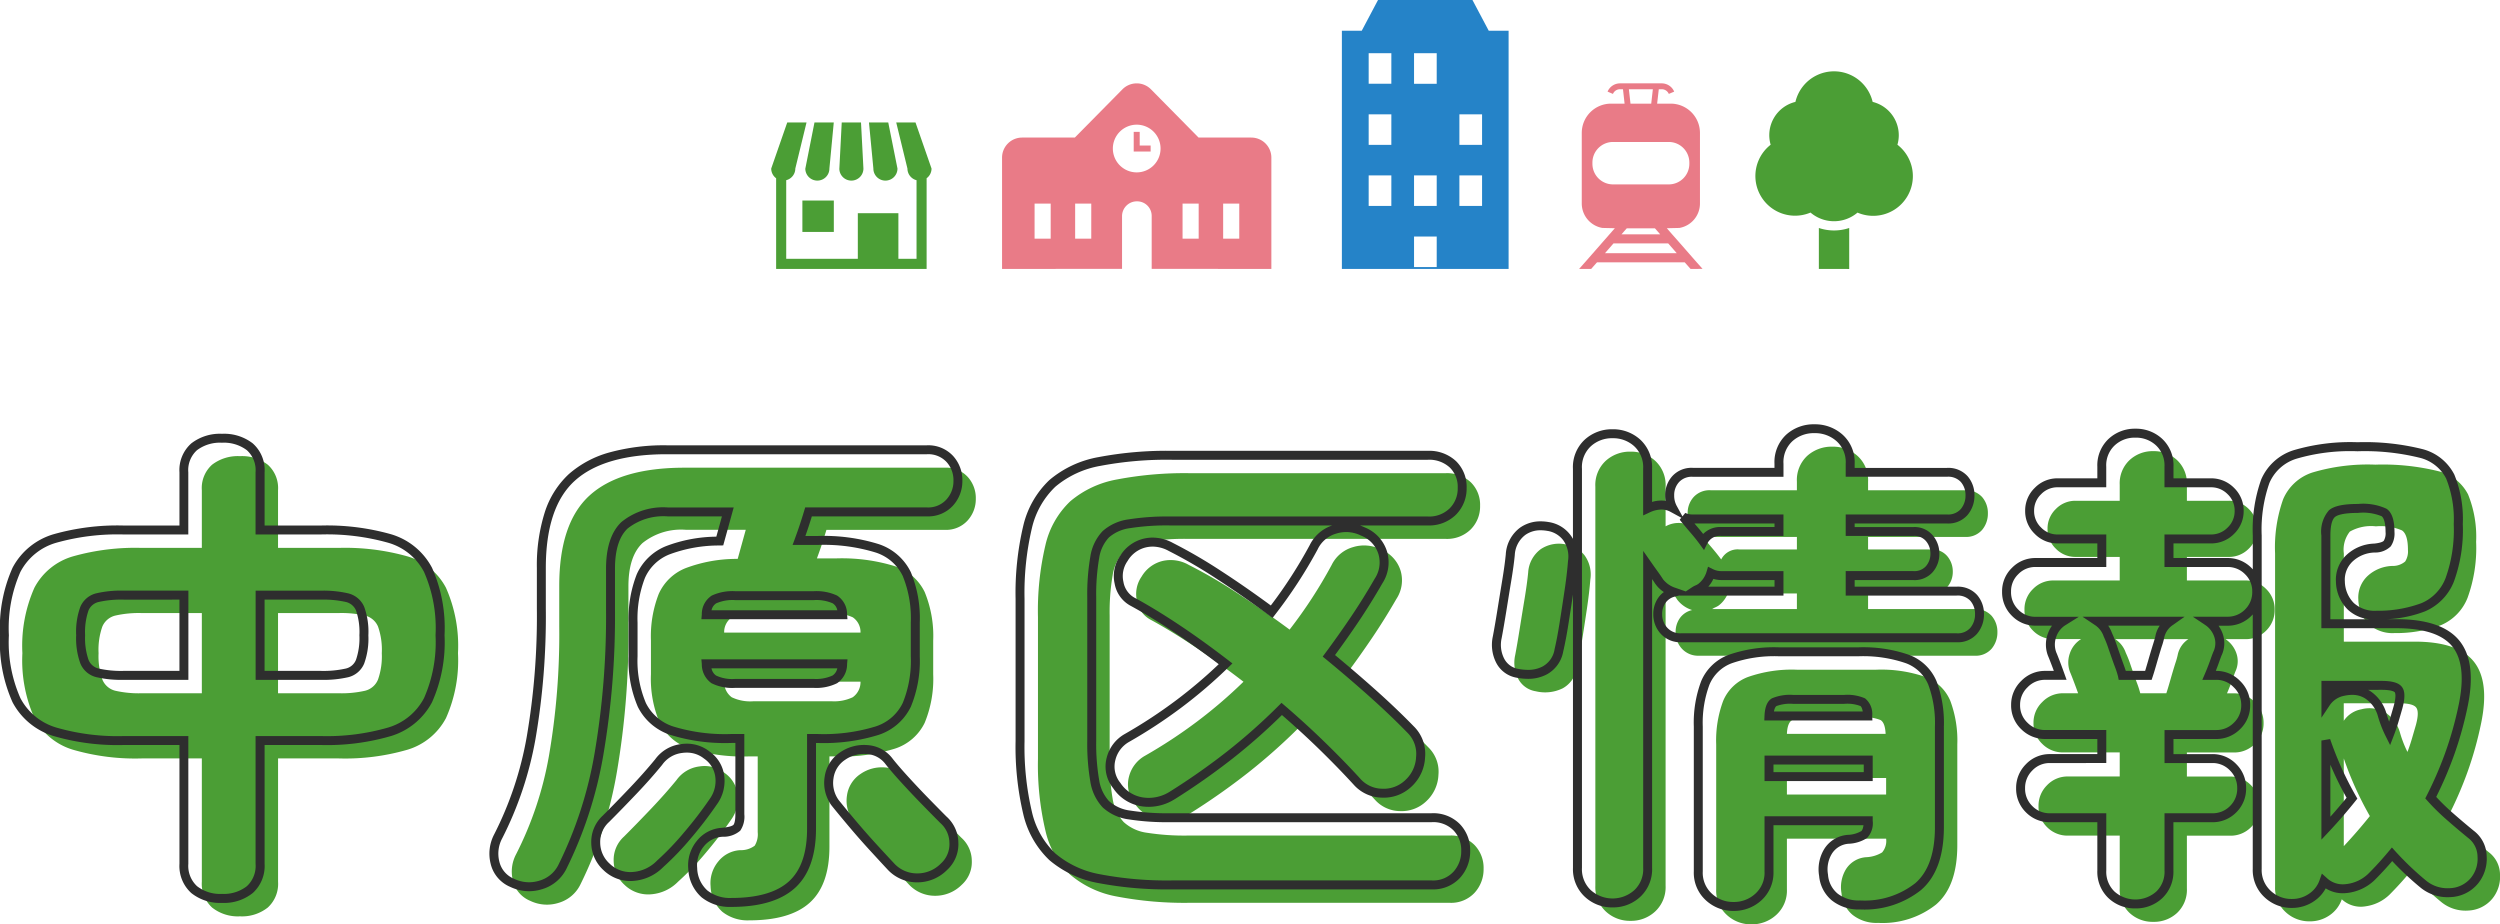 <svg xmlns="http://www.w3.org/2000/svg" width="279.287" height="103.264" viewBox="0 0 279.287 103.264">
  <g id="グループ_3135" data-name="グループ 3135" transform="translate(-533.076 -56)">
    <path id="パス_6276" data-name="パス 6276" d="M-113.12,4.368a4.629,4.629,0,0,1-3.108-.98A3.582,3.582,0,0,1-117.376.5V-13.272h-6.72a24.923,24.923,0,0,1-7.7-.98,7.2,7.2,0,0,1-4.284-3.528,15.83,15.83,0,0,1-1.344-7.252,15.984,15.984,0,0,1,1.344-7.308,7.092,7.092,0,0,1,4.284-3.5,25.61,25.61,0,0,1,7.7-.952h6.72v-6.44a3.5,3.5,0,0,1,1.148-2.856,4.72,4.72,0,0,1,3.108-.952,4.72,4.72,0,0,1,3.108.952,3.5,3.5,0,0,1,1.148,2.856v6.44h6.776a25.61,25.61,0,0,1,7.7.952,7.092,7.092,0,0,1,4.284,3.5,15.984,15.984,0,0,1,1.344,7.308A15.83,15.83,0,0,1-90.1-17.78a7.2,7.2,0,0,1-4.284,3.528,24.924,24.924,0,0,1-7.7.98h-6.776V.5a3.582,3.582,0,0,1-1.148,2.884A4.629,4.629,0,0,1-113.12,4.368Zm4.256-24.92h6.776a11.883,11.883,0,0,0,2.94-.28,2.1,2.1,0,0,0,1.456-1.26,7.841,7.841,0,0,0,.42-2.94A7.808,7.808,0,0,0-97.692-28a2.111,2.111,0,0,0-1.456-1.232,11.883,11.883,0,0,0-2.94-.28h-6.776Zm-15.232,0h6.72v-8.96h-6.72a11.883,11.883,0,0,0-2.94.28A2.11,2.11,0,0,0-128.492-28a7.808,7.808,0,0,0-.42,2.968,7.841,7.841,0,0,0,.42,2.94,2.1,2.1,0,0,0,1.456,1.26A11.883,11.883,0,0,0-124.1-20.552ZM-56.224,4.816a4.539,4.539,0,0,1-3-.952,3.98,3.98,0,0,1-1.316-2.856,3.778,3.778,0,0,1,.84-2.744,3.365,3.365,0,0,1,2.464-1.288,2.552,2.552,0,0,0,1.624-.5,2.43,2.43,0,0,0,.336-1.512V-13.5h-.952a20.083,20.083,0,0,1-6.636-.868,5.715,5.715,0,0,1-3.36-2.884,12.565,12.565,0,0,1-.98-5.432v-3.752a13.039,13.039,0,0,1,.868-5.208,5.537,5.537,0,0,1,3-2.884,16.2,16.2,0,0,1,5.824-1.036l.9-3.248H-63.28a6.885,6.885,0,0,0-4.872,1.484Q-69.72-35.84-69.72-32.48v4.592A91.079,91.079,0,0,1-71.008-11.76,45.407,45.407,0,0,1-75.1.84,3.922,3.922,0,0,1-77.5,2.856,4.306,4.306,0,0,1-80.7,2.632,3.254,3.254,0,0,1-82.628.364a4.123,4.123,0,0,1,.364-2.94A38.934,38.934,0,0,0-78.6-13.552,79.77,79.77,0,0,0-77.448-28v-4.536q0-7.056,3.416-10.136t10.584-3.08h29.064a3.284,3.284,0,0,1,2.548,1.008,3.513,3.513,0,0,1,.924,2.464,3.542,3.542,0,0,1-.924,2.436,3.239,3.239,0,0,1-2.548,1.036H-47.6q-.5,1.68-1.064,3.192h2.072a20.083,20.083,0,0,1,6.636.868,5.605,5.605,0,0,1,3.332,2.884,12.888,12.888,0,0,1,.952,5.432v3.752a12.888,12.888,0,0,1-.952,5.432,5.605,5.605,0,0,1-3.332,2.884,20.083,20.083,0,0,1-6.636.868h-.672v10.08q0,4.256-2.184,6.244T-56.224,4.816ZM-38.36.84q-.784-.84-2.016-2.184t-2.408-2.744q-1.176-1.4-1.848-2.24a3.775,3.775,0,0,1-.672-2.8,3.443,3.443,0,0,1,1.512-2.408,4.186,4.186,0,0,1,2.744-.728,3.3,3.3,0,0,1,2.464,1.344q.616.784,1.764,2.044t2.352,2.492q1.2,1.232,1.932,1.96A3.489,3.489,0,0,1-31.36-1.848,3.4,3.4,0,0,1-32.48.84a4.168,4.168,0,0,1-2.968,1.232A3.981,3.981,0,0,1-38.36.84Zm-31.808,0a3.678,3.678,0,0,1-1.2-2.688,3.489,3.489,0,0,1,1.148-2.688q1.456-1.456,3.052-3.136t2.828-3.192A3.685,3.685,0,0,1-61.8-12.376a3.621,3.621,0,0,1,2.828.728,3.416,3.416,0,0,1,1.456,2.436A3.941,3.941,0,0,1-58.24-6.44a44.681,44.681,0,0,1-2.828,3.7A31.177,31.177,0,0,1-64.176.5a4.7,4.7,0,0,1-2.94,1.4A3.8,3.8,0,0,1-70.168.84Zm14.392-20.5h8.736a4.836,4.836,0,0,0,2.38-.448,2.073,2.073,0,0,0,.868-1.736H-59.024a2.107,2.107,0,0,0,.84,1.736A4.814,4.814,0,0,0-55.776-19.656Zm-3.248-7.672h15.232a1.992,1.992,0,0,0-.868-1.708,5.113,5.113,0,0,0-2.38-.42h-8.736a5.113,5.113,0,0,0-2.38.42A1.992,1.992,0,0,0-59.024-27.328ZM-6.944,2.856a40.186,40.186,0,0,1-8.2-.7A11.1,11.1,0,0,1-20.356-.28a9.754,9.754,0,0,1-2.772-4.9,32.031,32.031,0,0,1-.84-8.036V-29.064a31.965,31.965,0,0,1,.84-8.064A9.743,9.743,0,0,1-20.356-42a11.1,11.1,0,0,1,5.208-2.436,40.186,40.186,0,0,1,8.2-.7h28.5a3.882,3.882,0,0,1,2.828,1.008A3.508,3.508,0,0,1,25.424-41.5a3.626,3.626,0,0,1-1.036,2.632A3.765,3.765,0,0,1,21.56-37.8H-7.224a26.934,26.934,0,0,0-4.536.308,4.932,4.932,0,0,0-2.632,1.176,4.771,4.771,0,0,0-1.232,2.576,24.261,24.261,0,0,0-.336,4.508v15.96a24.261,24.261,0,0,0,.336,4.508,4.934,4.934,0,0,0,1.232,2.6,4.812,4.812,0,0,0,2.632,1.2,26.934,26.934,0,0,0,4.536.308H22.008a3.672,3.672,0,0,1,2.8,1.064A3.68,3.68,0,0,1,25.816-.952a3.879,3.879,0,0,1-1.008,2.688,3.574,3.574,0,0,1-2.8,1.12ZM-7-7.112a4.854,4.854,0,0,1-3.3.7,4.157,4.157,0,0,1-2.856-1.82,3.377,3.377,0,0,1-.644-3,3.716,3.716,0,0,1,1.764-2.324,55.142,55.142,0,0,0,5.88-3.864A53.51,53.51,0,0,0-1.008-21.84q-2.688-2.072-5.32-3.836t-4.984-3.052a2.99,2.99,0,0,1-1.6-2.156,3.406,3.406,0,0,1,.532-2.716,3.74,3.74,0,0,1,2.352-1.736,4.056,4.056,0,0,1,2.912.448A55.2,55.2,0,0,1-1.764-31.78Q1.12-29.9,4.144-27.664a51.987,51.987,0,0,0,4.7-7.224,3.819,3.819,0,0,1,2.38-1.988,4.179,4.179,0,0,1,3.108.252,3.756,3.756,0,0,1,2.212,2.38,3.789,3.789,0,0,1-.476,3.164q-1.288,2.24-2.688,4.312t-2.856,4.032q2.52,2.072,4.872,4.172t4.256,4.06a3.791,3.791,0,0,1,1.12,3.052,4.253,4.253,0,0,1-1.4,3,3.977,3.977,0,0,1-2.912,1.064,3.809,3.809,0,0,1-2.8-1.288q-1.736-1.9-3.864-3.976T5.264-16.8A65.028,65.028,0,0,1-.5-11.676,75.439,75.439,0,0,1-7-7.112ZM42.224,4.872a3.932,3.932,0,0,1-2.772-1.064A3.706,3.706,0,0,1,38.3.952V-43.624a3.686,3.686,0,0,1,1.148-2.884,3.992,3.992,0,0,1,2.772-1.036A3.992,3.992,0,0,1,45-46.508a3.686,3.686,0,0,1,1.148,2.884V-39.2a2.979,2.979,0,0,1,2.8-.056,2.876,2.876,0,0,1-.336-1.4,2.645,2.645,0,0,1,.672-1.82,2.414,2.414,0,0,1,1.9-.756h9.632v-.952a3.686,3.686,0,0,1,1.148-2.884A4.067,4.067,0,0,1,64.792-48.1a4.1,4.1,0,0,1,2.8,1.036,3.642,3.642,0,0,1,1.176,2.884v.952H79.576a2.4,2.4,0,0,1,1.932.756,2.713,2.713,0,0,1,.644,1.82,2.822,2.822,0,0,1-.644,1.848,2.355,2.355,0,0,1-1.932.784H68.768v1.4h7.056a2.177,2.177,0,0,1,1.792.756,2.632,2.632,0,0,1,.616,1.708,2.6,2.6,0,0,1-.616,1.736,2.216,2.216,0,0,1-1.792.728H68.768v1.736H80.64a2.4,2.4,0,0,1,1.932.756,2.713,2.713,0,0,1,.644,1.82,2.822,2.822,0,0,1-.644,1.848,2.355,2.355,0,0,1-1.932.784H49.9a2.457,2.457,0,0,1-1.932-.784,2.684,2.684,0,0,1-.7-1.848,2.643,2.643,0,0,1,.476-1.568,2.293,2.293,0,0,1,1.372-.9,3.344,3.344,0,0,1-1.68-1.176q-.168-.28-.532-.784t-.756-1.064V.952A3.706,3.706,0,0,1,45,3.808,3.932,3.932,0,0,1,42.224,4.872Zm13.5.392A3.962,3.962,0,0,1,52.976,4.2,3.662,3.662,0,0,1,51.8,1.344V-14.84a12.654,12.654,0,0,1,.784-4.872,4.863,4.863,0,0,1,2.772-2.66,14.824,14.824,0,0,1,5.46-.812h8.848a15.017,15.017,0,0,1,5.516.812,4.863,4.863,0,0,1,2.772,2.66,12.654,12.654,0,0,1,.784,4.872V-3.584q0,4.592-2.38,6.636A9.6,9.6,0,0,1,69.888,5.1a4.29,4.29,0,0,1-2.856-.9A3.525,3.525,0,0,1,65.8,1.792,3.87,3.87,0,0,1,66.3-.9,2.892,2.892,0,0,1,68.6-2.24a3.7,3.7,0,0,0,1.736-.532,1.965,1.965,0,0,0,.448-1.54H59.7V1.344A3.662,3.662,0,0,1,58.52,4.2,4.032,4.032,0,0,1,55.72,5.264ZM31.64-20.776a2.673,2.673,0,0,1-1.988-1.456,3.9,3.9,0,0,1-.308-2.576q.224-1.176.5-2.912t.56-3.444q.28-1.708.392-2.884a3.5,3.5,0,0,1,1.4-2.6,3.651,3.651,0,0,1,2.8-.532,3.23,3.23,0,0,1,2.128,1.26,3.635,3.635,0,0,1,.616,2.66q-.112,1.456-.392,3.332t-.56,3.64q-.28,1.764-.56,2.94a3.147,3.147,0,0,1-1.568,2.24A4.463,4.463,0,0,1,31.64-20.776ZM59.7-9.24H70.784v-1.848H59.7Zm0-6.776H70.728q-.056-1.232-.56-1.54a4.73,4.73,0,0,0-2.128-.308h-5.6a4.934,4.934,0,0,0-2.156.308Q59.752-17.248,59.7-16.016ZM52.36-35.5a2.053,2.053,0,0,1,2.016-1.12h6.44v-1.4H51.184a2.354,2.354,0,0,1-1.064-.224q.448.56,1.12,1.344T52.36-35.5ZM51.352-29.96h9.464V-31.7h-6.44a2.6,2.6,0,0,1-1.176-.28,3.215,3.215,0,0,1-1.12,1.624,2.258,2.258,0,0,1-.364.2A2.257,2.257,0,0,0,51.352-29.96ZM118.1,4.928a3.862,3.862,0,0,1-2.716-1.064,3.638,3.638,0,0,1-1.148-2.8v-37.24a16.123,16.123,0,0,1,.9-6.048,5.342,5.342,0,0,1,3.3-3,21.689,21.689,0,0,1,7-.868,25.937,25.937,0,0,1,7.028.728,5.042,5.042,0,0,1,3.332,2.6,12.571,12.571,0,0,1,.9,5.292,16.287,16.287,0,0,1-.952,6.244,5.5,5.5,0,0,1-2.94,3.052,14.29,14.29,0,0,1-5.236.9,3.962,3.962,0,0,1-2.884-1.008,4.035,4.035,0,0,1-1.148-2.744,3.307,3.307,0,0,1,1.008-2.6,4.257,4.257,0,0,1,2.8-1.148,2.114,2.114,0,0,0,1.428-.5,2.106,2.106,0,0,0,.308-1.288q0-1.736-.672-2.184A6.065,6.065,0,0,0,125.5-39.2a4.816,4.816,0,0,0-2.912.588,3.245,3.245,0,0,0-.672,2.436v9.856h7.9q4.816,0,6.608,2.212t.84,6.86a40.054,40.054,0,0,1-1.54,5.516,42.085,42.085,0,0,1-2.1,4.844,24.527,24.527,0,0,0,2.1,2.072q1.148,1.008,2.38,2.016a3.155,3.155,0,0,1,1.26,2.464,3.883,3.883,0,0,1-.868,2.744,3.693,3.693,0,0,1-2.716,1.316,4.27,4.27,0,0,1-2.94-.924A33.084,33.084,0,0,1,129.3-.56q-.56.672-1.12,1.288T127.008,1.96a4.768,4.768,0,0,1-2.66,1.288,3.119,3.119,0,0,1-2.66-.784,3.538,3.538,0,0,1-1.372,1.792A3.82,3.82,0,0,1,118.1,4.928Zm-17.472.056a3.779,3.779,0,0,1-2.66-1.008A3.551,3.551,0,0,1,96.88,1.232v-5.88H91.112A3.2,3.2,0,0,1,88.76-5.6a3.2,3.2,0,0,1-.952-2.352,3.222,3.222,0,0,1,.952-2.324,3.149,3.149,0,0,1,2.352-.98H96.88v-2.688H90.552a3.222,3.222,0,0,1-2.324-.952,3.149,3.149,0,0,1-.98-2.352,3.176,3.176,0,0,1,.98-2.324,3.176,3.176,0,0,1,2.324-.98h1.68q-.28-.784-.56-1.512t-.336-.84a3.013,3.013,0,0,1-.028-2.1,2.99,2.99,0,0,1,1.26-1.6h-3.08a3.129,3.129,0,0,1-2.3-.952A3.2,3.2,0,0,1,86.24-29.9a3.129,3.129,0,0,1,.952-2.3,3.129,3.129,0,0,1,2.3-.952H96.88v-2.632H91.952a3.018,3.018,0,0,1-2.212-.924,3.018,3.018,0,0,1-.924-2.212,3.018,3.018,0,0,1,.924-2.212,3.018,3.018,0,0,1,2.212-.924H96.88v-1.792a3.551,3.551,0,0,1,1.092-2.744,3.779,3.779,0,0,1,2.66-1.008,3.779,3.779,0,0,1,2.66,1.008,3.551,3.551,0,0,1,1.092,2.744v1.792h4.648a3.083,3.083,0,0,1,2.268.924,3.018,3.018,0,0,1,.924,2.212,3.018,3.018,0,0,1-.924,2.212,3.083,3.083,0,0,1-2.268.924h-4.648v2.632h6.5a3.2,3.2,0,0,1,2.352.952,3.129,3.129,0,0,1,.952,2.3,3.2,3.2,0,0,1-.952,2.352,3.2,3.2,0,0,1-2.352.952H108.7a3.094,3.094,0,0,1,1.2,1.54,2.689,2.689,0,0,1-.084,2.044q-.056.112-.336.9t-.616,1.568h.784a3.176,3.176,0,0,1,2.324.98,3.176,3.176,0,0,1,.98,2.324,3.149,3.149,0,0,1-.98,2.352,3.222,3.222,0,0,1-2.324.952h-5.264v2.688H109.2a3.149,3.149,0,0,1,2.352.98,3.222,3.222,0,0,1,.952,2.324,3.2,3.2,0,0,1-.952,2.352,3.2,3.2,0,0,1-2.352.952h-4.816v5.88a3.551,3.551,0,0,1-1.092,2.744A3.779,3.779,0,0,1,100.632,4.984ZM99.176-20.552h2.912q.168-.5.448-1.484t.56-1.876a7.7,7.7,0,0,0,.28-1.008,2.76,2.76,0,0,1,1.176-1.68H96.376a2.953,2.953,0,0,1,1.176,1.512,12.69,12.69,0,0,1,.56,1.428q.336.98.672,1.9A11.084,11.084,0,0,1,99.176-20.552ZM129.024-14q.28-.728.5-1.484t.448-1.54q.392-1.456.028-1.932t-1.876-.476h-6.216v1.96a3.022,3.022,0,0,1,1.96-1.288,3.511,3.511,0,0,1,2.688.364,3.965,3.965,0,0,1,1.624,2.212A12.63,12.63,0,0,0,129.024-14ZM121.912-3.472q.784-.84,1.512-1.68t1.4-1.68a37.262,37.262,0,0,1-2.912-6.44Z" transform="translate(673 154)" fill="#4b9e35"/>
    <g id="icon" transform="translate(1 -813.112)">
      <g id="icon_05" transform="translate(618.232 882.791)">
        <path id="合体_3" data-name="合体 3" d="M.549,16.366V6.233A1.344,1.344,0,0,1,0,5.151L1.791,0H3.946L2.692,5.151a1.345,1.345,0,0,1-1.016,1.3v8.785h8v-5.1h4.532v5.1h2.028V6.454a1.345,1.345,0,0,1-1.017-1.3L13.965,0h2.153L17.91,5.151a1.343,1.343,0,0,1-.549,1.083V16.366Zm2.933-4.134V8.721H6.994v3.511Zm7.931-7.081L10.921,0h2.153l1.031,5.151a1.346,1.346,0,0,1-2.693,0Zm-3.8,0L7.878,0h2.153l.27,5.151a1.346,1.346,0,0,1-2.692,0Zm-3.8,0L4.834,0H6.989L6.5,5.151a1.346,1.346,0,0,1-2.692,0Z" fill="#4b9e35" stroke="rgba(0,0,0,0)" stroke-miterlimit="10" stroke-width="1"/>
      </g>
      <g id="icon_04" transform="translate(728.16 877.081)">
        <path id="合体_4" data-name="合体 4" d="M7.109,22.075V17.5a5.33,5.33,0,0,0,3.391,0v4.579Zm-.925-6.3A4.433,4.433,0,0,1,1.724,8.2,3.824,3.824,0,0,1,4.491,3.414a4.432,4.432,0,0,1,8.627,0,3.838,3.838,0,0,1,2.92,3.723A3.879,3.879,0,0,1,15.886,8.2a4.433,4.433,0,0,1-4.46,7.582,4.047,4.047,0,0,1-5.242,0Z" transform="translate(0 0)" fill="#4b9e35" stroke="rgba(0,0,0,0)" stroke-miterlimit="10" stroke-width="1"/>
      </g>
      <g id="icon_03" transform="translate(708.487 878.425)">
        <path id="合体_5" data-name="合体 5" d="M12.451,20.732l-.211-.241-.444-.5H2l-.444.5-.211.241H0l.005-.007H0l.189-.209.282-.322.184-.207h0l.193-.219.249-.285.284-.323.16-.182,1.105-1.263.238-.271.5-.571.606-.69-1.395-.033a2.771,2.771,0,0,1-2.3-2.736V5.534A3.272,3.272,0,0,1,3.562,2.265H5.079L4.9.656H4.567a.852.852,0,0,0-.788.523l-.6-.257A1.507,1.507,0,0,1,4.567,0H9.228A1.507,1.507,0,0,1,10.62.923l-.6.256A.855.855,0,0,0,9.228.656H8.9L8.716,2.265h1.517A3.273,3.273,0,0,1,13.5,5.534v7.881a2.771,2.771,0,0,1-2.3,2.736l-1.4.033.6.69h0l.531.6.01.011,1.306,1.49.068.079.374.427.42.478.022.025.445.5.211.241ZM2.886,18.974l3.167,0h4.853l-.376-.436-.579-.659H3.84ZM5.13,16.412l-.4.457,1.707,0H9.059L8.8,16.569l-.33-.375H5.325ZM1.486,8.846v.141a2.3,2.3,0,0,0,2.295,2.3h6.233a2.3,2.3,0,0,0,2.3-2.3v-.14a2.3,2.3,0,0,0-2.3-2.3H3.785A2.3,2.3,0,0,0,1.486,8.846ZM5.739,2.265H8.056L8.237.656H5.558Z" fill="#e97b87" stroke="rgba(0,0,0,0)" stroke-miterlimit="10" stroke-width="1"/>
      </g>
      <g id="icon_02" transform="translate(681.983 869.112)">
        <path id="パス_1834" data-name="パス 1834" d="M53.679,289.369V262.761H51.462l-1.821-3.437H39.091l-1.82,3.437H35.054v26.608Zm-13.1-7.038H38.047v-3.412h2.534Zm0-6.824H38.047v-3.413h2.534Zm0-6.825H38.047v-3.413h2.534Zm5.068,20.476H43.115v-3.412h2.534Zm0-6.826H43.115v-3.412h2.534Zm0-13.649H43.115v-3.413h2.534Zm5.067,13.649H48.182v-3.412h2.533Zm0-6.824H48.182v-3.413h2.533Z" transform="translate(-35.053 -259.324)" fill="#2583c8"/>
      </g>
      <g id="icon_01" transform="translate(644.02 878.425)">
        <g id="グループ_2678" data-name="グループ 2678" transform="translate(0)">
          <path id="合体_6" data-name="合体 6" d="M16.716,20.721v-5.9a1.625,1.625,0,0,0-1.643-1.642,1.657,1.657,0,0,0-1.668,1.642v5.9L0,20.732V8.3A2.244,2.244,0,0,1,2.242,6.055h5.89L13.447.668a2.241,2.241,0,0,1,3.192,0l5.315,5.387h5.889A2.245,2.245,0,0,1,30.086,8.3V20.732ZM24.7,17.35h1.8V13.43H24.7Zm-4.534,0h1.8V13.43h-1.8Zm-12,0h1.8V13.43h-1.8Zm-4.532,0h1.8V13.43h-1.8ZM12.378,7.28a2.665,2.665,0,1,0,2.665-2.665A2.668,2.668,0,0,0,12.378,7.28Zm2.33.335v-2.2h.67V6.945H16.6v.67Z" fill="#e97b87" stroke="rgba(0,0,0,0)" stroke-miterlimit="10" stroke-width="1"/>
        </g>
      </g>
    </g>
    <path id="中原区情報" d="M55.72,5.764a4.465,4.465,0,0,1-3.079-1.193A4.158,4.158,0,0,1,51.3,1.344V-14.84a13.194,13.194,0,0,1,.824-5.067,5.368,5.368,0,0,1,3.043-2.928,15.368,15.368,0,0,1,5.649-.849h8.848a15.561,15.561,0,0,1,5.705.849,5.368,5.368,0,0,1,3.043,2.928,13.194,13.194,0,0,1,.824,5.067V-3.584c0,3.2-.859,5.56-2.554,7.015A10.12,10.12,0,0,1,69.888,5.6,4.79,4.79,0,0,1,66.71,4.582,4.023,4.023,0,0,1,65.3,1.857a4.372,4.372,0,0,1,.575-3.016,3.379,3.379,0,0,1,2.662-1.577,3.152,3.152,0,0,0,1.48-.424c.048-.039.179-.186.236-.652H60.2V1.344a4.158,4.158,0,0,1-1.341,3.227A4.536,4.536,0,0,1,55.72,5.764Zm5.1-28.448a14.424,14.424,0,0,0-5.271.775,4.344,4.344,0,0,0-2.5,2.392A12.236,12.236,0,0,0,52.3-14.84V1.344a3.157,3.157,0,0,0,1.011,2.485,3.448,3.448,0,0,0,2.409.935,3.518,3.518,0,0,0,2.465-.935A3.157,3.157,0,0,0,59.2,1.344V-4.812H71.284v.5a2.369,2.369,0,0,1-.633,1.928,4.018,4.018,0,0,1-1.987.64h-.011a2.4,2.4,0,0,0-1.924,1.11,3.357,3.357,0,0,0-.435,2.352l0,.018a3.017,3.017,0,0,0,1.057,2.081,3.829,3.829,0,0,0,2.534.778A9.161,9.161,0,0,0,76.03,2.673c1.464-1.257,2.206-3.362,2.206-6.257V-14.84a12.236,12.236,0,0,0-.744-4.677,4.345,4.345,0,0,0-2.5-2.392,14.62,14.62,0,0,0-5.327-.775ZM100.632,5.484a4.281,4.281,0,0,1-3-1.141A4.046,4.046,0,0,1,96.38,1.232v-5.38H91.112a3.693,3.693,0,0,1-2.706-1.1,3.693,3.693,0,0,1-1.1-2.706A3.721,3.721,0,0,1,88.4-10.624a3.645,3.645,0,0,1,2.711-1.132H96.38v-1.688H90.552a3.721,3.721,0,0,1-2.672-1.093,3.645,3.645,0,0,1-1.132-2.711,3.673,3.673,0,0,1,1.126-2.678,3.673,3.673,0,0,1,2.678-1.126h.967c-.1-.284-.21-.563-.313-.833-.249-.648-.305-.773-.317-.8l-.011-.023-.01-.027a3.514,3.514,0,0,1-.031-2.439,3.7,3.7,0,0,1,.478-.93H89.488a3.626,3.626,0,0,1-2.65-1.1,3.693,3.693,0,0,1-1.1-2.706,3.626,3.626,0,0,1,1.1-2.65,3.626,3.626,0,0,1,2.65-1.1H96.38v-1.632H91.952a3.515,3.515,0,0,1-2.566-1.07,3.515,3.515,0,0,1-1.07-2.566,3.515,3.515,0,0,1,1.07-2.566,3.515,3.515,0,0,1,2.566-1.07H96.38v-1.292a4.046,4.046,0,0,1,1.253-3.111,4.281,4.281,0,0,1,3-1.141,4.281,4.281,0,0,1,3,1.141,4.046,4.046,0,0,1,1.253,3.111v1.292h4.148a3.58,3.58,0,0,1,2.622,1.07,3.515,3.515,0,0,1,1.07,2.566,3.515,3.515,0,0,1-1.07,2.566,3.58,3.58,0,0,1-2.622,1.07h-4.148v1.632h6a3.693,3.693,0,0,1,2.706,1.1q.08.08.154.163v-3.785a16.668,16.668,0,0,1,.935-6.242,5.846,5.846,0,0,1,3.6-3.272,22.253,22.253,0,0,1,7.17-.9,26.523,26.523,0,0,1,7.171.749,5.541,5.541,0,0,1,3.64,2.868,13.1,13.1,0,0,1,.945,5.507,16.833,16.833,0,0,1-.993,6.442,6,6,0,0,1-3.2,3.315,13.325,13.325,0,0,1-4.255.887h1.065c3.354,0,5.708.807,7,2.4s1.6,4.037.941,7.275a40.745,40.745,0,0,1-1.56,5.586,43,43,0,0,1-1.968,4.592,24.472,24.472,0,0,0,1.828,1.778c.755.663,1.549,1.336,2.36,2a3.648,3.648,0,0,1,1.449,2.83,4.386,4.386,0,0,1-.979,3.085l-.01.012A4.192,4.192,0,0,1,135.8,4.223a4.781,4.781,0,0,1-3.274-1.03l-.008-.007A33.505,33.505,0,0,1,129.321.195c-.256.3-.512.589-.767.869-.377.414-.778.835-1.192,1.249l-.009.009a5.28,5.28,0,0,1-2.932,1.42,4.312,4.312,0,0,1-.618.046,3.521,3.521,0,0,1-1.912-.546A4.04,4.04,0,0,1,120.6,4.668a4.328,4.328,0,0,1-2.495.76,4.365,4.365,0,0,1-3.056-1.2,4.135,4.135,0,0,1-1.308-3.167V-27.362q-.074.083-.154.163a3.693,3.693,0,0,1-2.706,1.1h-.963a3.792,3.792,0,0,1,.452.866,3.185,3.185,0,0,1-.092,2.412l-.014.029c-.011.023-.068.157-.312.841-.107.3-.22.6-.34.9h.037a3.673,3.673,0,0,1,2.678,1.126,3.673,3.673,0,0,1,1.126,2.678,3.645,3.645,0,0,1-1.132,2.711,3.721,3.721,0,0,1-2.672,1.093h-4.764v1.688H109.2a3.645,3.645,0,0,1,2.711,1.132A3.721,3.721,0,0,1,113-7.952a3.693,3.693,0,0,1-1.1,2.706,3.693,3.693,0,0,1-2.706,1.1h-4.316v5.38a4.046,4.046,0,0,1-1.253,3.111A4.281,4.281,0,0,1,100.632,5.484Zm-9.52-16.24a2.645,2.645,0,0,0-1.993.828,2.716,2.716,0,0,0-.811,1.976,2.691,2.691,0,0,0,.806,2,2.691,2.691,0,0,0,2,.806H97.38v6.38a3.048,3.048,0,0,0,.931,2.377,3.514,3.514,0,0,0,4.642,0,3.048,3.048,0,0,0,.931-2.377v-6.38H109.2a2.691,2.691,0,0,0,2-.806,2.691,2.691,0,0,0,.806-2,2.716,2.716,0,0,0-.811-1.976,2.645,2.645,0,0,0-1.993-.828h-5.316v-3.688h5.764a2.716,2.716,0,0,0,1.976-.811,2.645,2.645,0,0,0,.828-1.993,2.671,2.671,0,0,0-.834-1.97,2.671,2.671,0,0,0-1.97-.834h-1.542l.3-.7c.219-.511.422-1.029.6-1.539.235-.659.312-.85.351-.933a2.184,2.184,0,0,0,.072-1.665,2.583,2.583,0,0,0-1.013-1.3l-1.374-.916h3.835a2.691,2.691,0,0,0,2-.806,2.691,2.691,0,0,0,.806-2,2.625,2.625,0,0,0-.806-1.942,2.691,2.691,0,0,0-2-.806h-7v-3.632h5.148a2.58,2.58,0,0,0,1.914-.778,2.515,2.515,0,0,0,.778-1.858,2.515,2.515,0,0,0-.778-1.858,2.58,2.58,0,0,0-1.914-.778h-5.148v-2.292a3.048,3.048,0,0,0-.931-2.377,3.267,3.267,0,0,0-2.321-.875,3.267,3.267,0,0,0-2.321.875,3.048,3.048,0,0,0-.931,2.377v2.292H91.952a2.515,2.515,0,0,0-1.858.778,2.515,2.515,0,0,0-.778,1.858,2.515,2.515,0,0,0,.778,1.858,2.515,2.515,0,0,0,1.858.778H97.38v3.632H89.488a2.625,2.625,0,0,0-1.942.806A2.625,2.625,0,0,0,86.74-29.9a2.691,2.691,0,0,0,.806,2,2.625,2.625,0,0,0,1.942.806h4.823l-1.478.924a2.483,2.483,0,0,0-1.053,1.338A2.5,2.5,0,0,0,91.8-23.1c.039.083.119.276.341.854.187.486.377,1,.564,1.523l.239.668h-2.39a2.671,2.671,0,0,0-1.97.834,2.671,2.671,0,0,0-.834,1.97,2.645,2.645,0,0,0,.828,1.993,2.716,2.716,0,0,0,1.976.811H97.38v3.688ZM125.44-45.588a21.337,21.337,0,0,0-6.83.838,4.823,4.823,0,0,0-3.013,2.72,15.737,15.737,0,0,0-.857,5.854V1.064a3.133,3.133,0,0,0,.988,2.433,3.35,3.35,0,0,0,2.376.931,3.3,3.3,0,0,0,1.929-.584A3.023,3.023,0,0,0,121.216,2.3l.248-.709.558.5a2.56,2.56,0,0,0,1.779.7,3.313,3.313,0,0,0,.474-.036A4.241,4.241,0,0,0,126.659,1.6c.4-.4.79-.809,1.155-1.21s.739-.832,1.106-1.272l.368-.441.386.425a32.749,32.749,0,0,0,3.47,3.306,3.728,3.728,0,0,0,2.376.821c.074,0,.151,0,.227-.006A3.184,3.184,0,0,0,138.1,2.087a3.369,3.369,0,0,0,.752-2.4A2.655,2.655,0,0,0,137.793-2.4l-.014-.011c-.822-.673-1.628-1.355-2.393-2.027a25.144,25.144,0,0,1-2.143-2.114l-.229-.256.156-.306a41.78,41.78,0,0,0,2.075-4.787,39.741,39.741,0,0,0,1.52-5.447c.6-2.929.351-5.1-.739-6.444s-3.182-2.027-6.219-2.027h-8.4V-36.176a3.63,3.63,0,0,1,.843-2.812c.555-.486,1.585-.712,3.241-.712a6.246,6.246,0,0,1,3.189.532c.6.4.895,1.252.895,2.6a2.537,2.537,0,0,1-.415,1.6,2.466,2.466,0,0,1-1.771.693h-.018a3.742,3.742,0,0,0-2.483,1.007,2.8,2.8,0,0,0-.857,2.221,3.521,3.521,0,0,0,1,2.411,3.454,3.454,0,0,0,2.531.866,13.87,13.87,0,0,0,5.046-.857,4.971,4.971,0,0,0,2.675-2.789,15.9,15.9,0,0,0,.911-6.046,12.164,12.164,0,0,0-.847-5.076,4.528,4.528,0,0,0-3.024-2.34A25.6,25.6,0,0,0,125.44-45.588ZM122.412-26.82h4.359a4.129,4.129,0,0,1-2.436-1.1,4.535,4.535,0,0,1-1.3-3.07v-.014a3.8,3.8,0,0,1,1.159-2.98,4.757,4.757,0,0,1,3.107-1.288c.858-.087,1.047-.277,1.077-.315a1.619,1.619,0,0,0,.2-.979c0-1.325-.314-1.678-.449-1.768A5.416,5.416,0,0,0,125.5-38.7c-1.786,0-2.385.291-2.583.464s-.5.649-.5,2.06ZM42.224,5.372a4.435,4.435,0,0,1-3.112-1.2A4.2,4.2,0,0,1,37.8.952V-29.574c-.172,1.147-.346,2.276-.518,3.36-.187,1.18-.378,2.18-.566,2.972A3.638,3.638,0,0,1,34.9-20.673a4.4,4.4,0,0,1-2.131.509,6.682,6.682,0,0,1-1.225-.121h-.006A3.162,3.162,0,0,1,29.2-22.008a4.4,4.4,0,0,1-.351-2.9c.147-.771.316-1.746.5-2.894s.374-2.307.56-3.445c.184-1.122.314-2.082.388-2.851l0-.015a3.994,3.994,0,0,1,1.612-2.953,3.936,3.936,0,0,1,2.281-.692,5.251,5.251,0,0,1,.888.079,3.727,3.727,0,0,1,2.442,1.451,3.488,3.488,0,0,1,.277.428v-7.826a4.181,4.181,0,0,1,1.313-3.255,4.5,4.5,0,0,1,3.107-1.165,4.5,4.5,0,0,1,3.107,1.165,4.181,4.181,0,0,1,1.313,3.255v3.7a3.5,3.5,0,0,1,1.513-.121,3.785,3.785,0,0,1-.049-.613,3.143,3.143,0,0,1,.8-2.152,2.9,2.9,0,0,1,2.278-.924h9.132v-.452a4.181,4.181,0,0,1,1.313-3.255A4.57,4.57,0,0,1,64.792-48.6a4.6,4.6,0,0,1,3.131,1.161,4.136,4.136,0,0,1,1.345,3.259v.452H79.576a2.882,2.882,0,0,1,2.313.932,3.212,3.212,0,0,1,.763,2.144,3.322,3.322,0,0,1-.758,2.165,2.839,2.839,0,0,1-2.318.967H69.268v.4h6.556a2.662,2.662,0,0,1,2.18.94,3.132,3.132,0,0,1,.728,2.024A3.1,3.1,0,0,1,78-32.1a2.7,2.7,0,0,1-2.174.905H69.268v.736H80.64a2.882,2.882,0,0,1,2.313.932,3.212,3.212,0,0,1,.763,2.144,3.322,3.322,0,0,1-.758,2.165,2.839,2.839,0,0,1-2.318.967H49.9a2.946,2.946,0,0,1-2.3-.951,3.182,3.182,0,0,1-.827-2.181,3.145,3.145,0,0,1,.568-1.857,2.638,2.638,0,0,1,.614-.62,3.414,3.414,0,0,1-.921-.872L47-30.767c-.08-.134-.2-.315-.359-.539V.952a4.2,4.2,0,0,1-1.308,3.223A4.435,4.435,0,0,1,42.224,5.372Zm0-52.416a3.478,3.478,0,0,0-2.437.907,3.184,3.184,0,0,0-.983,2.513V.952a3.2,3.2,0,0,0,.988,2.489,3.643,3.643,0,0,0,4.864,0A3.2,3.2,0,0,0,45.644.952v-35.41l.91,1.3c.259.37.512.726.752,1.058s.424.6.544.8a2.885,2.885,0,0,0,1.427.98l1.124.393.674-.449a2.769,2.769,0,0,1,.444-.24,1.784,1.784,0,0,0,.266-.141,2.7,2.7,0,0,0,.935-1.361l.169-.573.535.267a2.084,2.084,0,0,0,.952.227h6.94v2.736H49.7l.048-.032-.515.129a1.8,1.8,0,0,0-1.085.7,2.136,2.136,0,0,0-.384,1.279,2.182,2.182,0,0,0,.573,1.515,1.964,1.964,0,0,0,1.559.617H80.64a1.869,1.869,0,0,0,1.546-.6,2.316,2.316,0,0,0,.53-1.531,2.209,2.209,0,0,0-.525-1.5,1.912,1.912,0,0,0-1.551-.58H68.268V-32.2h7.556a1.73,1.73,0,0,0,1.41-.551,2.1,2.1,0,0,0,.5-1.413,2.128,2.128,0,0,0-.5-1.392,1.691,1.691,0,0,0-1.4-.572H68.268v-2.4H79.576a1.869,1.869,0,0,0,1.546-.6,2.316,2.316,0,0,0,.53-1.531,2.209,2.209,0,0,0-.525-1.5,1.912,1.912,0,0,0-1.551-.58H68.268v-1.452a3.14,3.14,0,0,0-1.007-2.509,3.579,3.579,0,0,0-2.469-.911A3.553,3.553,0,0,0,62.3-46.7a3.184,3.184,0,0,0-.983,2.513v1.452H51.184a1.924,1.924,0,0,0-1.53.588,2.142,2.142,0,0,0-.546,1.488,2.363,2.363,0,0,0,.275,1.161l.648,1.187.313-.387a1.875,1.875,0,0,0,.84.171H61.316v2.4h-6.94a1.56,1.56,0,0,0-1.569.844l-.368.736-.484-.665c-.289-.4-.658-.858-1.1-1.369s-.83-.982-1.131-1.357l.181-.224L48.7-38.817a2.081,2.081,0,0,0-1.021-.262,3.193,3.193,0,0,0-1.329.332l-.711.33v-5.207a3.184,3.184,0,0,0-.983-2.513A3.478,3.478,0,0,0,42.224-47.044ZM31.736-21.267a5.679,5.679,0,0,0,1.037.1,3.412,3.412,0,0,0,1.652-.387,2.649,2.649,0,0,0,1.319-1.906l0-.011c.183-.768.369-1.745.553-2.9s.374-2.394.559-3.635.315-2.342.388-3.3v-.013a3.131,3.131,0,0,0-.517-2.307,2.724,2.724,0,0,0-1.811-1.069,4.26,4.26,0,0,0-.721-.065,2.915,2.915,0,0,0-1.713.515A3,3,0,0,0,31.3-33.993c-.076.79-.209,1.769-.4,2.91s-.375,2.3-.56,3.443-.357,2.141-.506,2.926a3.385,3.385,0,0,0,.264,2.259A2.18,2.18,0,0,0,31.736-21.267ZM52.917-30.46h7.4V-31.2h-5.94a3.086,3.086,0,0,1-.889-.13A3.639,3.639,0,0,1,52.917-30.46Zm-1.549-7.064.251.295c.267.311.509.605.726.88a2.668,2.668,0,0,1,2.03-.775h5.94v-.4ZM-56.224,5.316a5.043,5.043,0,0,1-3.315-1.067,4.475,4.475,0,0,1-1.495-3.2V1.044a4.279,4.279,0,0,1,.95-3.094,3.862,3.862,0,0,1,2.814-1.472c1.05-.092,1.262-.307,1.283-.331.051-.059.216-.319.216-1.187V-13h-.452a20.648,20.648,0,0,1-6.807-.9,6.223,6.223,0,0,1-3.638-3.135A13.1,13.1,0,0,1-67.7-22.68v-3.752a13.58,13.58,0,0,1,.911-5.41,6.046,6.046,0,0,1,3.254-3.14A16.21,16.21,0,0,1-57.9-36.046l.624-2.262H-63.28a6.454,6.454,0,0,0-4.528,1.347c-.937.887-1.412,2.394-1.412,4.481v4.592a92,92,0,0,1-1.3,16.217A46.119,46.119,0,0,1-74.651,1.067a4.425,4.425,0,0,1-2.705,2.266,4.952,4.952,0,0,1-1.468.229,4.925,4.925,0,0,1-2.083-.477A3.745,3.745,0,0,1-83.115.479a4.628,4.628,0,0,1,.407-3.286,38.619,38.619,0,0,0,3.62-10.837A79.654,79.654,0,0,0-77.948-28v-4.536a19.647,19.647,0,0,1,.88-6.222,9.926,9.926,0,0,1,2.7-4.286,11.507,11.507,0,0,1,4.549-2.419,23.017,23.017,0,0,1,6.37-.79h29.064a3.777,3.777,0,0,1,2.917,1.17,4.014,4.014,0,0,1,1.055,2.8,4.044,4.044,0,0,1-1.051,2.769,3.732,3.732,0,0,1-2.921,1.2H-47.229c-.231.754-.473,1.488-.722,2.192h1.359a20.648,20.648,0,0,1,6.807.9,6.112,6.112,0,0,1,3.613,3.14,13.426,13.426,0,0,1,1,5.646v3.752a13.427,13.427,0,0,1-1,5.646,6.112,6.112,0,0,1-3.613,3.14,20.648,20.648,0,0,1-6.807.9h-.172v9.58c0,2.971-.79,5.2-2.347,6.614S-53.049,5.316-56.224,5.316ZM-60.038.967A3.474,3.474,0,0,0-58.9,3.479a4.077,4.077,0,0,0,2.677.837c2.919,0,5.085-.625,6.439-1.858s2.021-3.2,2.021-5.874V-14h1.172a19.711,19.711,0,0,0,6.465-.838,5.081,5.081,0,0,0,3.051-2.628,12.474,12.474,0,0,0,.9-5.219v-3.752a12.473,12.473,0,0,0-.9-5.219,5.081,5.081,0,0,0-3.051-2.628,19.711,19.711,0,0,0-6.465-.838h-2.79l.249-.674c.368-.994.723-2.057,1.054-3.162l.107-.356h13.588a2.739,2.739,0,0,0,2.175-.869,3.031,3.031,0,0,0,.8-2.1,3,3,0,0,0-.793-2.126,2.784,2.784,0,0,0-2.179-.846H-63.448c-4.629,0-8.077.993-10.249,2.951s-3.251,5.23-3.251,9.765V-28A80.642,80.642,0,0,1-78.1-13.46,39.612,39.612,0,0,1-81.821-2.344a3.606,3.606,0,0,0-.32,2.593,2.756,2.756,0,0,0,1.656,1.93,3.933,3.933,0,0,0,1.662.384,3.954,3.954,0,0,0,1.171-.184A3.412,3.412,0,0,0-75.54.61,45.119,45.119,0,0,0-71.5-11.849a91.008,91.008,0,0,0,1.28-16.039V-32.48c0-2.372.58-4.124,1.724-5.207a7.382,7.382,0,0,1,5.216-1.621h7.321l-1.169,4.237-.369.011a15.8,15.8,0,0,0-5.64.995,5.01,5.01,0,0,0-2.738,2.628,12.623,12.623,0,0,0-.825,5.006v3.752a12.148,12.148,0,0,0,.93,5.213,5.189,5.189,0,0,0,3.082,2.633A19.711,19.711,0,0,0-56.224-14h1.452V-5.04A2.785,2.785,0,0,1-55.228-3.2a2.866,2.866,0,0,1-1.96.677H-57.2a2.86,2.86,0,0,0-2.112,1.1A3.266,3.266,0,0,0-60.038.967Zm-53.082,3.9a5.13,5.13,0,0,1-3.433-1.1A4.072,4.072,0,0,1-117.876.5V-12.772h-6.22a25.523,25.523,0,0,1-7.858-1.006,7.712,7.712,0,0,1-4.568-3.769,16.374,16.374,0,0,1-1.4-7.485,16.527,16.527,0,0,1,1.4-7.541,7.606,7.606,0,0,1,4.572-3.742,26.211,26.211,0,0,1,7.854-.976h6.22v-5.94a3.985,3.985,0,0,1,1.329-3.241,5.221,5.221,0,0,1,3.427-1.067,5.221,5.221,0,0,1,3.427,1.067,3.985,3.985,0,0,1,1.329,3.241v5.94h6.276a26.211,26.211,0,0,1,7.854.976,7.606,7.606,0,0,1,4.572,3.742,16.527,16.527,0,0,1,1.4,7.541,16.374,16.374,0,0,1-1.4,7.485,7.712,7.712,0,0,1-4.568,3.769,25.523,25.523,0,0,1-7.858,1.006h-6.276V.5a4.072,4.072,0,0,1-1.323,3.264A5.13,5.13,0,0,1-113.12,4.868ZM-124.1-36.292a25.253,25.253,0,0,0-7.546.928,6.553,6.553,0,0,0-4,3.258,15.594,15.594,0,0,0-1.286,7.075,15.438,15.438,0,0,0,1.286,7.019,6.657,6.657,0,0,0,4,3.287,24.562,24.562,0,0,0,7.542.954h7.22V.5a3.084,3.084,0,0,0,.973,2.5,4.17,4.17,0,0,0,2.783.86,4.17,4.17,0,0,0,2.783-.86,3.084,3.084,0,0,0,.973-2.5V-13.772h7.276a24.562,24.562,0,0,0,7.542-.954,6.657,6.657,0,0,0,4-3.287,15.438,15.438,0,0,0,1.286-7.019,15.594,15.594,0,0,0-1.286-7.075,6.553,6.553,0,0,0-4-3.258,25.253,25.253,0,0,0-7.546-.928h-7.276v-6.94a3,3,0,0,0-.967-2.471,4.262,4.262,0,0,0-2.789-.837,4.262,4.262,0,0,0-2.789.837,3,3,0,0,0-.967,2.471v6.94ZM22.008,3.356H-6.944a40.862,40.862,0,0,1-8.308-.711A11.64,11.64,0,0,1-20.69.092a10.285,10.285,0,0,1-2.921-5.144,32.666,32.666,0,0,1-.857-8.164V-29.064a32.6,32.6,0,0,1,.857-8.193,10.274,10.274,0,0,1,2.921-5.115,11.64,11.64,0,0,1,5.438-2.553,40.862,40.862,0,0,1,8.308-.711h28.5a4.379,4.379,0,0,1,3.177,1.15,4,4,0,0,1,1.187,2.99,4.125,4.125,0,0,1-1.178,2.981A4.261,4.261,0,0,1,21.56-37.3H14.009a5.2,5.2,0,0,1,.539.223,4.249,4.249,0,0,1,2.48,2.69,4.284,4.284,0,0,1-.524,3.561c-.86,1.5-1.77,2.955-2.7,4.338-.842,1.247-1.711,2.479-2.586,3.668,1.55,1.282,3.069,2.587,4.521,3.883,1.569,1.4,3.009,2.775,4.281,4.084a4.288,4.288,0,0,1,1.261,3.432,4.756,4.756,0,0,1-1.562,3.335,4.479,4.479,0,0,1-3.266,1.194,4.309,4.309,0,0,1-3.153-1.451C12.149-9.6,10.856-10.93,9.451-12.3c-1.3-1.267-2.7-2.551-4.164-3.821A65.8,65.8,0,0,1-.195-11.283,76.289,76.289,0,0,1-6.734-6.689l-.007,0a5.425,5.425,0,0,1-2.844.825,5.529,5.529,0,0,1-.791-.058,4.656,4.656,0,0,1-3.188-2.02,3.868,3.868,0,0,1-.723-3.423,4.217,4.217,0,0,1,1.994-2.624,54.924,54.924,0,0,0,5.831-3.831A53.429,53.429,0,0,0-1.773-21.8c-1.622-1.237-3.246-2.4-4.833-3.464C-8.339-26.422-10-27.44-11.548-28.287a3.481,3.481,0,0,1-1.85-2.5,3.9,3.9,0,0,1,.6-3.093,4.238,4.238,0,0,1,2.657-1.948,4.392,4.392,0,0,1,.986-.114,4.776,4.776,0,0,1,2.269.6A55.983,55.983,0,0,1-1.491-32.2c1.8,1.168,3.657,2.459,5.537,3.841A51.615,51.615,0,0,0,8.4-35.119,4.312,4.312,0,0,1,10.912-37.3H-7.224a26.585,26.585,0,0,0-4.449.3,4.477,4.477,0,0,0-2.371,1.043,4.315,4.315,0,0,0-1.089,2.313,23.9,23.9,0,0,0-.327,4.412v15.96a23.9,23.9,0,0,0,.327,4.411,4.477,4.477,0,0,0,1.095,2.347,4.356,4.356,0,0,0,2.366,1.065,26.585,26.585,0,0,0,4.449.3H22.008a4.166,4.166,0,0,1,3.163,1.22A4.181,4.181,0,0,1,26.316-.952,4.382,4.382,0,0,1,25.18,2.07,4.068,4.068,0,0,1,22.008,3.356ZM-6.944-44.636a39.89,39.89,0,0,0-8.1.689,10.666,10.666,0,0,0-4.978,2.319A9.3,9.3,0,0,0-22.645-37a31.637,31.637,0,0,0-.823,7.935v15.848a31.7,31.7,0,0,0,.823,7.908A9.312,9.312,0,0,0-20.022-.652a10.666,10.666,0,0,0,4.978,2.319,39.89,39.89,0,0,0,8.1.689H22.008A3.072,3.072,0,0,0,24.436,1.4a3.367,3.367,0,0,0,.88-2.354,3.17,3.17,0,0,0-.871-2.288,3.169,3.169,0,0,0-2.437-.908H-7.224a27.545,27.545,0,0,1-4.623-.316,5.314,5.314,0,0,1-2.9-1.343,5.438,5.438,0,0,1-1.369-2.861,24.856,24.856,0,0,1-.345-4.6v-15.96a24.856,24.856,0,0,1,.345-4.6,5.273,5.273,0,0,1,1.375-2.839,5.434,5.434,0,0,1,2.893-1.309A27.545,27.545,0,0,1-7.224-38.3H21.56a3.26,3.26,0,0,0,2.47-.913,3.117,3.117,0,0,0,.894-2.283,3,3,0,0,0-.885-2.274,3.376,3.376,0,0,0-2.479-.866Zm-2.206,9.7a3.393,3.393,0,0,0-.761.088,3.231,3.231,0,0,0-2.043,1.518l-.008.012a2.9,2.9,0,0,0-.456,2.333,2.492,2.492,0,0,0,1.338,1.814l.009,0c1.574.862,3.263,1.9,5.022,3.075S-2.5-23.618-.7-22.236l.456.351-.412.4a54.257,54.257,0,0,1-5.2,4.465,55.9,55.9,0,0,1-5.933,3.9,3.2,3.2,0,0,0-1.53,2.021,2.878,2.878,0,0,0,.565,2.569l0,0a3.646,3.646,0,0,0,2.521,1.616,4.522,4.522,0,0,0,.648.048,4.439,4.439,0,0,0,2.323-.679A75.285,75.285,0,0,0-.813-12.069,64.839,64.839,0,0,0,4.91-17.154l.328-.328.352.3C7.2-15.8,8.729-14.4,10.149-13.014s2.726,2.726,3.885,4a3.3,3.3,0,0,0,2.447,1.125,3.467,3.467,0,0,0,2.559-.934,3.738,3.738,0,0,0,1.237-2.657A3.285,3.285,0,0,0,19.3-14.15l-.005-.005c-1.255-1.292-2.678-2.65-4.23-4.035s-3.19-2.788-4.857-4.159l-.368-.3.284-.382c.962-1.295,1.918-2.645,2.843-4.014s1.82-2.805,2.669-4.281l.006-.01a3.282,3.282,0,0,0,.424-2.762,3.252,3.252,0,0,0-1.939-2.067l-.011-.005a3.769,3.769,0,0,0-1.642-.391,3.874,3.874,0,0,0-1.106.167,3.31,3.31,0,0,0-2.079,1.739l0,.006a52.73,52.73,0,0,1-4.749,7.293l-.3.387-.393-.291c-2-1.48-3.978-2.859-5.883-4.1a54.96,54.96,0,0,0-5.3-3.08l-.013-.007A3.793,3.793,0,0,0-9.15-34.937Zm-26.3,37.509a4.482,4.482,0,0,1-3.266-1.378l-.012-.012c-.521-.558-1.2-1.294-2.019-2.187s-1.637-1.826-2.422-2.76-1.407-1.689-1.856-2.249l-.02-.027A4.276,4.276,0,0,1-45.8-9.2a3.941,3.941,0,0,1,1.721-2.745,4.7,4.7,0,0,1,3.066-.816,3.8,3.8,0,0,1,2.823,1.537c.4.507.984,1.186,1.738,2.013s1.545,1.666,2.34,2.479,1.439,1.467,1.919,1.947A3.987,3.987,0,0,1-30.86-1.866,3.9,3.9,0,0,1-32.135,1.2,4.67,4.67,0,0,1-35.448,2.572ZM-38,.493a3.468,3.468,0,0,0,2.552,1.079A3.655,3.655,0,0,0-32.826.479,2.9,2.9,0,0,0-31.86-1.83,2.983,2.983,0,0,0-32.87-4.052l-.019-.018c-.483-.483-1.135-1.144-1.936-1.964s-1.6-1.664-2.364-2.5-1.371-1.542-1.788-2.072a2.8,2.8,0,0,0-2.108-1.154c-.106-.008-.212-.012-.315-.012a3.634,3.634,0,0,0-2.11.654,2.935,2.935,0,0,0-1.3,2.068,3.261,3.261,0,0,0,.579,2.428c.443.553,1.058,1.3,1.83,2.217s1.581,1.841,2.394,2.728S-38.518-.062-38,.493ZM-67.521,2.424a4.324,4.324,0,0,1-2.985-1.216l-.007-.007a4.177,4.177,0,0,1-1.359-3.041,3.985,3.985,0,0,1,1.3-3.055c.963-.963,1.985-2.013,3.039-3.123s1.988-2.163,2.8-3.154a4.183,4.183,0,0,1,2.874-1.7,4.8,4.8,0,0,1,.664-.048,4.066,4.066,0,0,1,2.534.872,3.911,3.911,0,0,1,1.652,2.779,4.444,4.444,0,0,1-.813,3.112,45.412,45.412,0,0,1-2.858,3.735A31.866,31.866,0,0,1-63.834.869,5.2,5.2,0,0,1-67.067,2.4C-67.219,2.417-67.372,2.424-67.521,2.424ZM-69.826.475a3.31,3.31,0,0,0,2.306.949c.116,0,.236-.006.356-.018A4.173,4.173,0,0,0-64.53.15l.022-.021a30.823,30.823,0,0,0,3.057-3.2,44.4,44.4,0,0,0,2.8-3.654l0-.005a3.427,3.427,0,0,0,.642-2.43,2.911,2.911,0,0,0-1.256-2.09l-.009-.006a3.048,3.048,0,0,0-1.927-.666,3.8,3.8,0,0,0-.525.038,3.176,3.176,0,0,0-2.215,1.314l-.014.019c-.825,1.013-1.785,2.1-2.853,3.221S-68.9-5.152-69.87-4.182l-.009.009a2.984,2.984,0,0,0-.993,2.317A3.168,3.168,0,0,0-69.826.475ZM121.412-2.2V-13.272l.973-.163a36.933,36.933,0,0,0,2.873,6.354l.17.3-.213.266c-.45.562-.925,1.133-1.413,1.7s-1,1.132-1.524,1.694Zm1-8.369V-4.76q.323-.361.634-.72c.4-.465.8-.935,1.175-1.4A37.3,37.3,0,0,1,122.412-10.573ZM71.284-8.74H59.2v-2.848H71.284ZM60.2-9.74H70.284v-.848H60.2Zm68.888-3.023-.507-1.014a13.185,13.185,0,0,1-.87-2.259,3.449,3.449,0,0,0-1.412-1.937,2.66,2.66,0,0,0-1.453-.4,4.156,4.156,0,0,0-.865.1,2.518,2.518,0,0,0-1.649,1.076l-.916,1.374v-4.111h6.716c1.2,0,1.922.214,2.273.672s.369,1.21.058,2.366l0,.007c-.149.523-.3,1.042-.449,1.545s-.326,1.026-.517,1.521Zm-2.451-6.169q.1.053.192.112a4.468,4.468,0,0,1,1.833,2.478l.006.021q.139.485.308.944.039-.124.075-.249c.147-.5.3-1.012.445-1.53.318-1.182.135-1.468.113-1.5s-.249-.28-1.479-.28ZM71.251-15.516H59.173l.024-.523c.046-1.013.32-1.651.837-1.95a5.17,5.17,0,0,1,2.406-.375h5.6a4.955,4.955,0,0,1,2.389.381,2.232,2.232,0,0,1,.8,1.944Zm-11-1h9.923c-.065-.364-.171-.555-.267-.613a4.149,4.149,0,0,0-1.867-.235h-5.6a4.345,4.345,0,0,0-1.905.241C60.482-17.093,60.335-16.969,60.251-16.516ZM-47.04-19.156h-8.736a5.2,5.2,0,0,1-2.67-.522A2.577,2.577,0,0,1-59.522-21.8l-.047-.543h16.323l-.047.543a2.544,2.544,0,0,1-1.111,2.123A5.238,5.238,0,0,1-47.04-19.156Zm-11.4-2.184a1.275,1.275,0,0,0,.515.81,4.248,4.248,0,0,0,2.146.374h8.736a4.42,4.42,0,0,0,2.125-.378,1.265,1.265,0,0,0,.533-.806Zm160.885,1.288H98.766l-.08-.4a10.122,10.122,0,0,0-.372-1.131c-.224-.616-.451-1.259-.675-1.913a12.332,12.332,0,0,0-.534-1.367l-.014-.028-.01-.029a2.444,2.444,0,0,0-.982-1.262L94.725-27.1h11.4l-1.287.909a2.267,2.267,0,0,0-.968,1.343,7.64,7.64,0,0,1-.3,1.086c-.184.59-.371,1.217-.556,1.864s-.341,1.164-.454,1.5Zm-2.892-1h2.167c.092-.3.2-.672.332-1.121.187-.655.377-1.291.563-1.888.2-.642.247-.835.257-.888v-.026l.012-.054a3.063,3.063,0,0,1,.463-1.072H97.594a3.541,3.541,0,0,1,.419.816,13.4,13.4,0,0,1,.572,1.462c.222.648.447,1.285.669,1.9C99.4-21.522,99.5-21.245,99.556-21.052Zm-201.644,1h-7.276v-9.96h7.276a12.227,12.227,0,0,1,3.07.3A2.6,2.6,0,0,1-97.235-28.2a8.175,8.175,0,0,1,.463,3.17,8.216,8.216,0,0,1-.46,3.137,2.592,2.592,0,0,1-1.785,1.546A12.227,12.227,0,0,1-102.088-20.052Zm-6.276-1h6.276a11.481,11.481,0,0,0,2.81-.263,1.615,1.615,0,0,0,1.127-.974,7.43,7.43,0,0,0,.38-2.743,7.409,7.409,0,0,0-.377-2.766,1.62,1.62,0,0,0-1.129-.951,11.481,11.481,0,0,0-2.81-.263h-6.276Zm-8.512,1h-7.22a12.227,12.227,0,0,1-3.07-.3,2.592,2.592,0,0,1-1.785-1.546,8.216,8.216,0,0,1-.46-3.137,8.175,8.175,0,0,1,.463-3.17,2.6,2.6,0,0,1,1.783-1.513,12.227,12.227,0,0,1,3.07-.3h7.22Zm-7.22-8.96a11.481,11.481,0,0,0-2.81.263,1.62,1.62,0,0,0-1.129.951,7.409,7.409,0,0,0-.377,2.766,7.43,7.43,0,0,0,.38,2.743,1.615,1.615,0,0,0,1.127.974,11.481,11.481,0,0,0,2.81.263h6.22v-7.96Zm80.849,2.184H-59.569l.047-.543a2.46,2.46,0,0,1,1.123-2.1,5.51,5.51,0,0,1,2.623-.483h8.736a5.51,5.51,0,0,1,2.623.483,2.46,2.46,0,0,1,1.123,2.1Zm-15.187-1h14.052A1.181,1.181,0,0,0-44.9-28.6a4.543,4.543,0,0,0-2.137-.357h-8.736a4.543,4.543,0,0,0-2.137.357A1.181,1.181,0,0,0-58.434-27.828Z" transform="translate(671 152)" fill="#2e2e2e"/>
  </g>
</svg>
